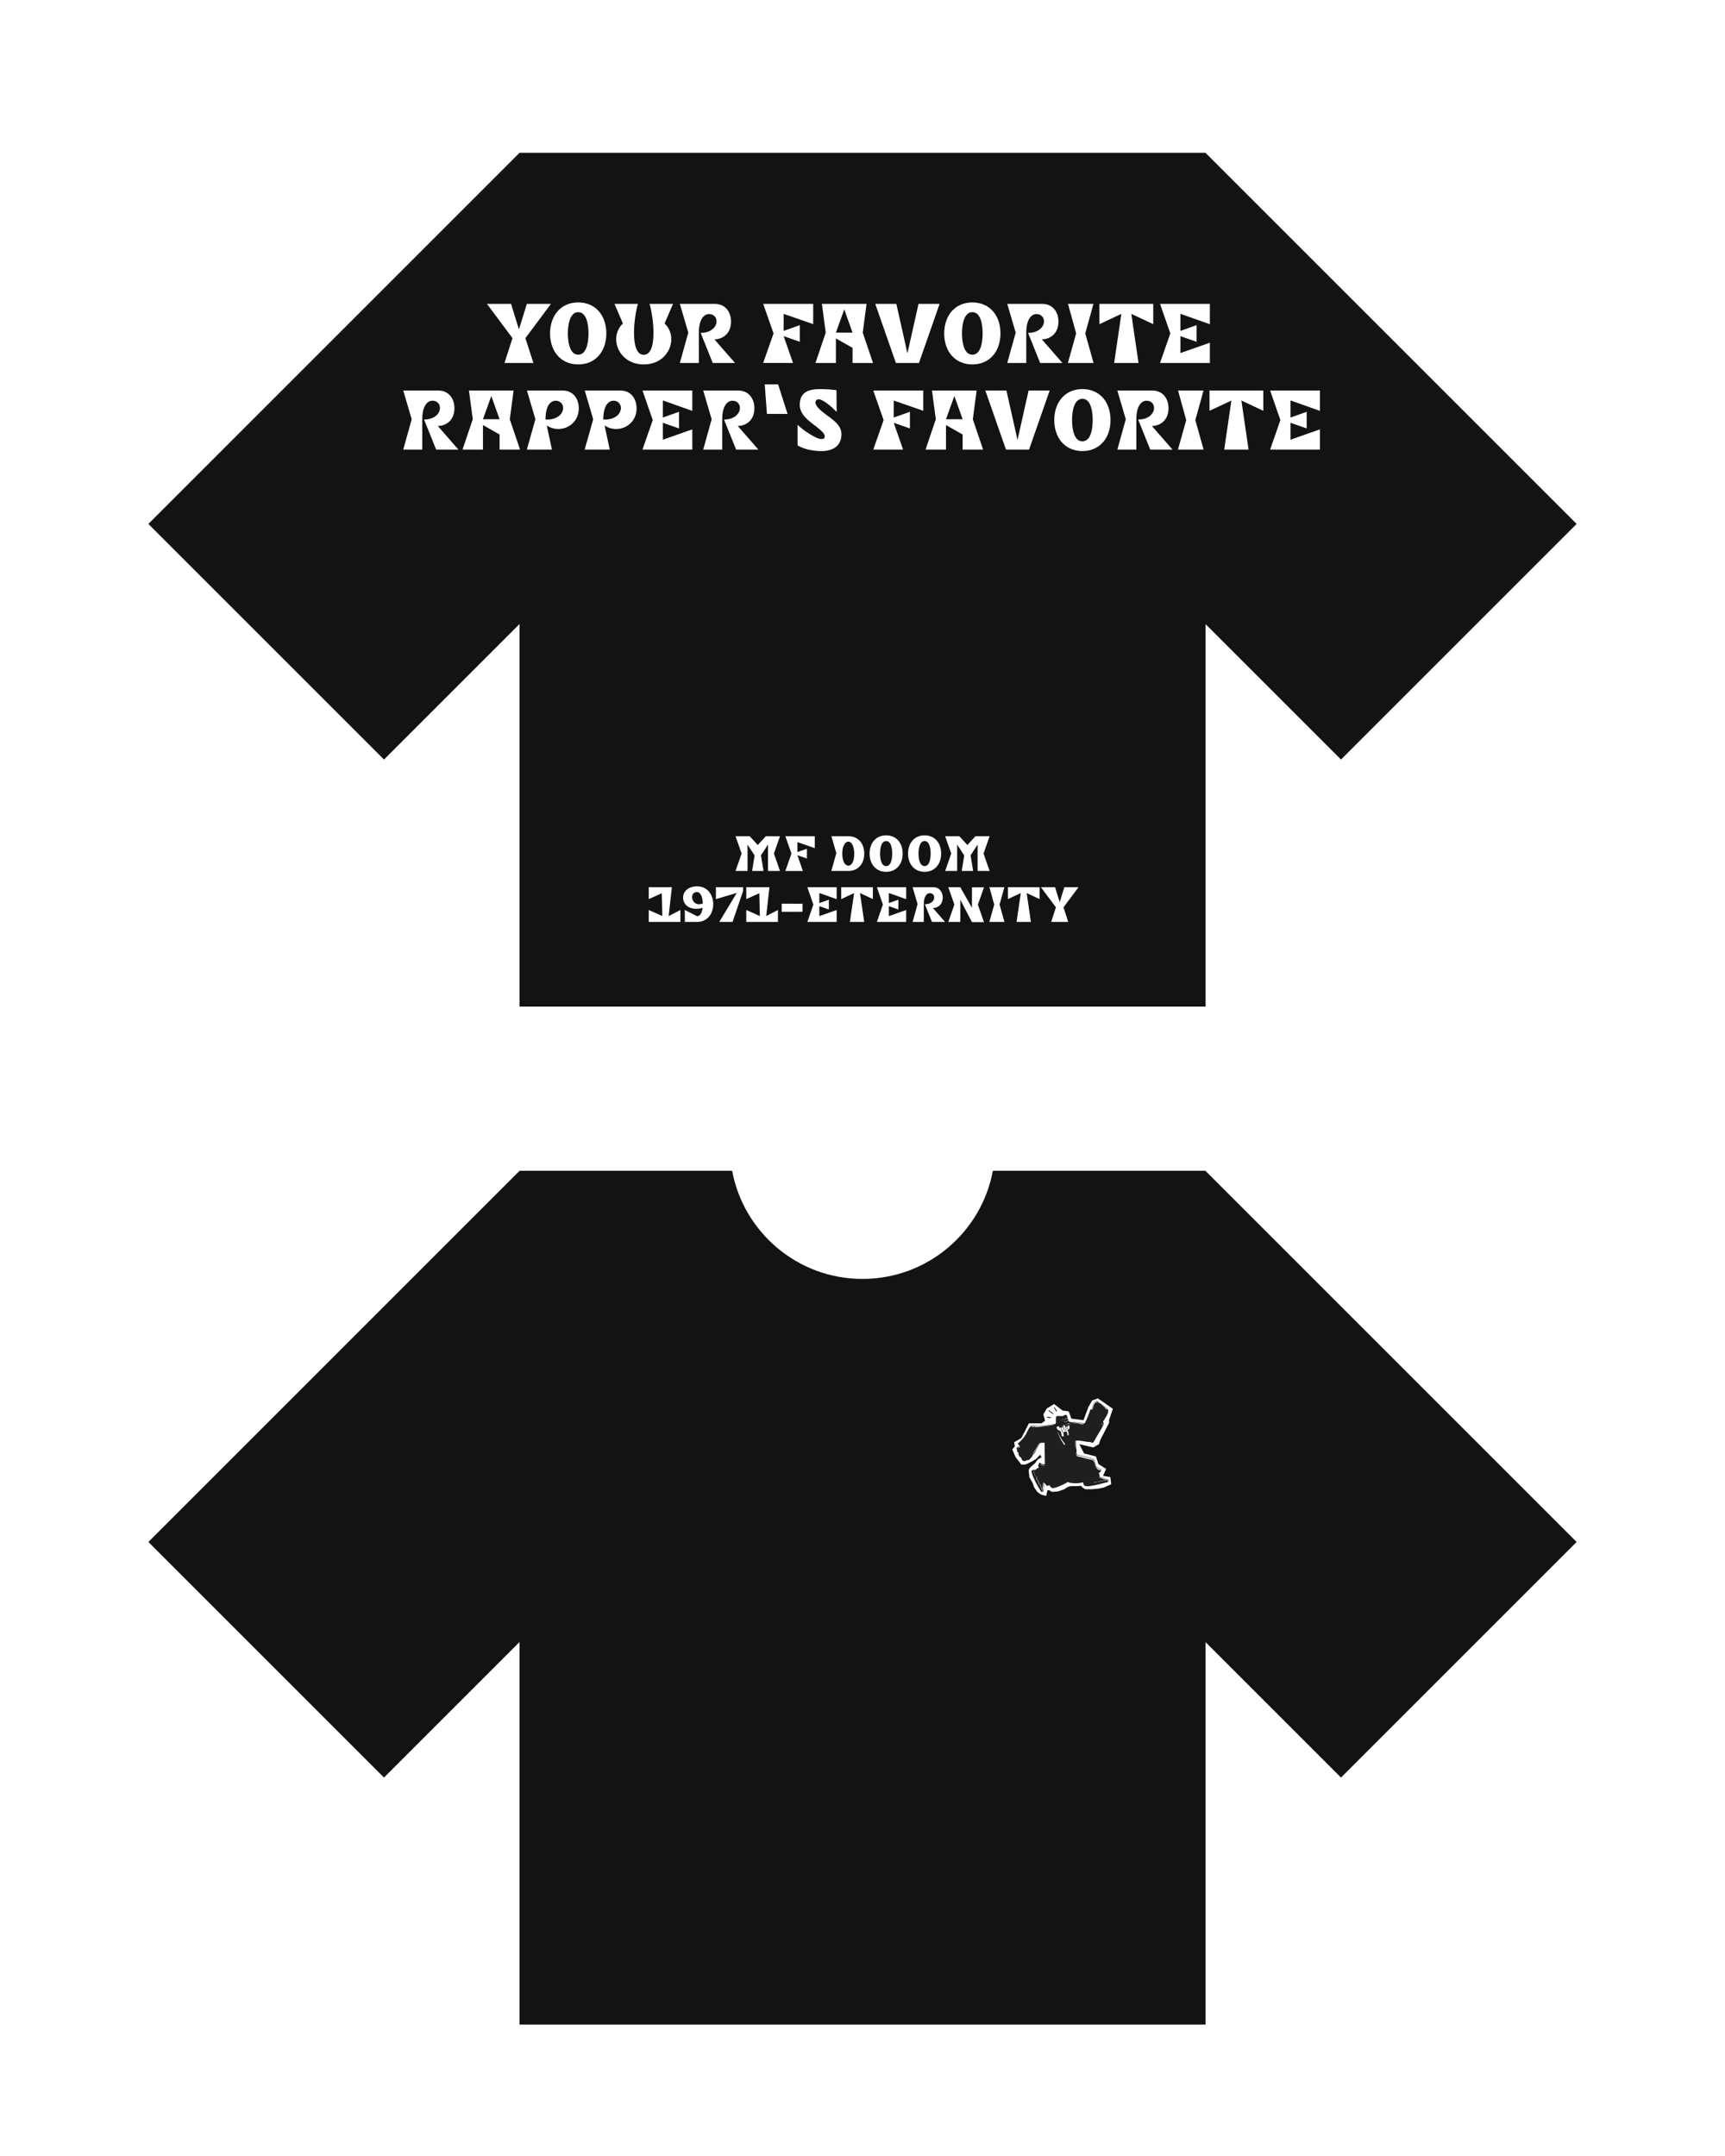 <?xml version="1.0" encoding="UTF-8"?>
<svg id="Calque_1" data-name="Calque 1" xmlns="http://www.w3.org/2000/svg" viewBox="0 0 1080 1350">
  <defs>
    <style>
      .cls-1 {
        fill: #1f1f20;
      }

      .cls-2 {
        fill: #fff;
      }

      .cls-3 {
        fill: #131313;
      }
    </style>
  </defs>
  <rect class="cls-2" x="-20.78" y="-21.98" width="1121.55" height="1401.94"/>
  <g>
    <polygon class="cls-1" points="754.8 95.66 754.8 95.76 754.7 95.66 754.8 95.66"/>
    <polygon class="cls-3" points="987.11 328.07 839.58 475.59 754.8 390.81 754.8 630.28 325.29 630.28 325.29 390.71 240.41 475.59 92.89 328.07 325.29 95.66 754.7 95.66 987.11 328.07"/>
    <g>
      <path class="cls-2" d="M320.87,211.74l-15.99-21.46h15.08l4.95,15.99,4.95-15.99h15.08l-15.99,21.46,5.01,15.54h-18.1l5.01-15.54Z"/>
      <path class="cls-2" d="M362.02,228.19c-10.76,0-17.59-8.03-17.64-19.41.06-11.38,6.89-19.41,17.64-19.41s17.59,8.02,17.59,19.41-6.89,19.41-17.59,19.41ZM362.02,222.1c5.46,0,6.43-8.37,6.43-13.32s-.97-13.32-6.43-13.32-6.49,8.37-6.49,13.32,1.02,13.32,6.49,13.32Z"/>
      <path class="cls-2" d="M403.05,222.16c4.61,0,6.09-6.43,6.09-13.77,0-6.66-1.25-14.06-2.45-18.1h14.68l-5.29,12.24c2.85,2.67,4.21,6.26,4.21,9.85,0,7.85-6.32,15.82-17.25,15.82s-17.25-7.97-17.25-15.82c0-3.58,1.37-7.17,4.21-9.85l-5.29-12.24h14.68c-1.2,4.04-2.45,11.44-2.45,18.1,0,7.34,1.48,13.77,6.09,13.77Z"/>
      <path class="cls-2" d="M446.24,227.28l-7.57-18.84c6.6,0,9.96-3.81,9.96-7.23,0-2.33-1.59-4.55-4.72-4.55s-6.37,3.19-6.37,11.72v18.9h-11.9l5.29-19.01-5.29-17.99h21.86c6.89,0,10.19,5.41,10.19,11.04,0,7.85-5.52,11.16-10.42,11.16l12.92,14.8h-13.94Z"/>
      <path class="cls-2" d="M509.13,190.28v12.69l-18.5-6.43v10.64l10.13-3.59v10.42l-10.13-3.53,5.86,16.79h-18.67l6.49-18.5-6.49-18.5h31.3Z"/>
      <path class="cls-2" d="M510.55,227.28l6.43-19.01-2.39-17.99h27.95l-2.39,17.99,6.43,19.01h-12.81v-9.45l-10.42-5.92v15.37h-12.81ZM533.77,208.27l-5.18-14.57-5.24,14.57h10.42Z"/>
      <path class="cls-2" d="M575.37,227.28h-14.46l-12.92-37h13.2l6.94,30.96,6.94-30.96h13.2l-12.92,37Z"/>
      <path class="cls-2" d="M608.78,228.19c-10.76,0-17.59-8.03-17.64-19.41.06-11.38,6.89-19.41,17.64-19.41s17.59,8.02,17.59,19.41-6.89,19.41-17.59,19.41ZM608.78,222.1c5.46,0,6.43-8.37,6.43-13.32s-.97-13.32-6.43-13.32-6.49,8.37-6.49,13.32,1.02,13.32,6.49,13.32Z"/>
      <path class="cls-2" d="M651.23,227.28l-7.57-18.84c6.6,0,9.96-3.81,9.96-7.23,0-2.33-1.59-4.55-4.72-4.55s-6.37,3.19-6.37,11.72v18.9h-11.9l5.29-19.01-5.29-17.99h21.86c6.89,0,10.19,5.41,10.19,11.04,0,7.85-5.52,11.16-10.42,11.16l12.92,14.8h-13.94Z"/>
      <path class="cls-2" d="M684.64,227.28h-16.05l5.18-18.5-5.12-18.5h15.94l-5.12,18.5,5.18,18.5Z"/>
      <path class="cls-2" d="M712.81,227.28h-15.25l4.5-30.73-13.72,6.43v-12.69h33.69v12.69l-13.72-6.43,4.5,30.73Z"/>
      <path class="cls-2" d="M757.48,227.28h-31.19l6.43-18.5-6.43-18.5h31.19v12.75l-18.44-6.54v10.7l10.13-3.59v10.42l-10.13-3.53v10.59l18.44-6.49v12.69Z"/>
      <path class="cls-2" d="M273.07,281.53l-7.57-18.84c6.6,0,9.96-3.81,9.96-7.23,0-2.33-1.59-4.55-4.72-4.55s-6.37,3.19-6.37,11.72v18.9h-11.9l5.29-19.01-5.29-17.99h21.86c6.89,0,10.19,5.41,10.19,11.04,0,7.85-5.52,11.16-10.42,11.16l12.92,14.8h-13.94Z"/>
      <path class="cls-2" d="M289.57,281.53l6.43-19.01-2.39-17.99h27.95l-2.39,17.99,6.43,19.01h-12.81v-9.45l-10.42-5.92v15.37h-12.81ZM312.79,262.52l-5.18-14.57-5.24,14.57h10.42Z"/>
      <path class="cls-2" d="M329.86,281.53l5.35-19.01-5.29-17.99h22.25c6.77,0,10.19,5.18,10.19,11.21,0,11.04-11.95,16.16-20.03,10.7l3.24,15.08h-15.71ZM348.02,250.91c-3.59,0-6.49,3.47-6.49,11.78,7.57.4,11.04-3.76,11.04-7.29,0-2.39-1.94-4.5-4.55-4.5Z"/>
      <path class="cls-2" d="M366.05,281.53l5.35-19.01-5.29-17.99h22.25c6.77,0,10.19,5.18,10.19,11.21,0,11.04-11.95,16.16-20.03,10.7l3.24,15.08h-15.71ZM384.21,250.91c-3.59,0-6.49,3.47-6.49,11.78,7.57.4,11.04-3.76,11.04-7.29,0-2.39-1.94-4.5-4.55-4.5Z"/>
      <path class="cls-2" d="M433.44,281.53h-31.19l6.43-18.5-6.43-18.5h31.19v12.75l-18.44-6.54v10.7l10.13-3.59v10.42l-10.13-3.53v10.59l18.44-6.49v12.69Z"/>
      <path class="cls-2" d="M460.87,281.53l-7.57-18.84c6.6,0,9.96-3.81,9.96-7.23,0-2.33-1.59-4.55-4.72-4.55s-6.37,3.19-6.37,11.72v18.9h-11.9l5.29-19.01-5.29-17.99h21.86c6.89,0,10.19,5.41,10.19,11.04,0,7.85-5.52,11.16-10.42,11.16l12.92,14.8h-13.94Z"/>
      <path class="cls-2" d="M493.08,259.17h-12.92l-1.37-18.5h8.37l5.92,18.5Z"/>
      <path class="cls-2" d="M499.34,278.86v-12.86c3.42,3.36,11.61,8.94,15.03,8.94,1.42,0,1.99-.57,1.99-1.82,0-1.76-2.56-3.81-5.35-6.03-4.55-3.42-10.3-7.51-10.3-13.55,0-8.37,6.03-9.9,12.86-9.9,3.3,0,7.29.28,10.13.68l.11,13.6c-3.36-3.42-8.54-7.91-11.33-7.91-1.48,0-1.94,1.31-1.94,2.05,0,2.16,3.07,4.89,6.32,7.34,4.72,3.41,9.96,6.89,9.96,12.41,0,7.34-5.18,10.64-12.58,10.64-4.95,0-10.87-1.08-14.91-3.58Z"/>
      <path class="cls-2" d="M578.05,244.54v12.69l-18.5-6.43v10.64l10.13-3.59v10.42l-10.13-3.53,5.86,16.79h-18.67l6.49-18.5-6.49-18.5h31.3Z"/>
      <path class="cls-2" d="M579.47,281.53l6.43-19.01-2.39-17.99h27.95l-2.39,17.99,6.43,19.01h-12.81v-9.45l-10.42-5.92v15.37h-12.81ZM602.69,262.52l-5.18-14.57-5.24,14.57h10.42Z"/>
      <path class="cls-2" d="M644.29,281.53h-14.46l-12.92-37h13.2l6.94,30.96,6.94-30.96h13.2l-12.92,37Z"/>
      <path class="cls-2" d="M677.69,282.44c-10.76,0-17.59-8.02-17.64-19.41.06-11.38,6.89-19.41,17.64-19.41s17.59,8.02,17.59,19.41-6.89,19.41-17.59,19.41ZM677.69,276.35c5.46,0,6.43-8.37,6.43-13.32s-.97-13.32-6.43-13.32-6.49,8.37-6.49,13.32,1.02,13.32,6.49,13.32Z"/>
      <path class="cls-2" d="M720.15,281.53l-7.57-18.84c6.6,0,9.96-3.81,9.96-7.23,0-2.33-1.59-4.55-4.72-4.55s-6.37,3.19-6.37,11.72v18.9h-11.9l5.29-19.01-5.29-17.99h21.86c6.89,0,10.19,5.41,10.19,11.04,0,7.85-5.52,11.16-10.42,11.16l12.92,14.8h-13.94Z"/>
      <path class="cls-2" d="M753.55,281.53h-16.05l5.18-18.5-5.12-18.5h15.94l-5.12,18.5,5.18,18.5Z"/>
      <path class="cls-2" d="M781.72,281.53h-15.25l4.5-30.73-13.72,6.43v-12.69h33.69v12.69l-13.72-6.43,4.5,30.73Z"/>
      <path class="cls-2" d="M826.4,281.53h-31.19l6.43-18.5-6.43-18.5h31.19v12.75l-18.44-6.54v10.7l10.13-3.59v10.42l-10.13-3.53v10.59l18.44-6.49v12.69Z"/>
    </g>
    <g>
      <path class="cls-2" d="M474.42,529.12l5.06-5.52h8.87l-3.82,10.88,3.82,10.88h-7.53v-16.5l-4.39,6.73,1.61,9.78h-7.16l1.57-9.71-4.42-6.8v16.5h-7.53l3.82-10.88-3.82-10.88h8.87l5.05,5.52Z"/>
      <path class="cls-2" d="M510.11,523.6v7.47l-10.88-3.78v6.26l5.96-2.11v6.13l-5.96-2.08,3.45,9.88h-10.98l3.82-10.88-3.82-10.88h18.41Z"/>
      <path class="cls-2" d="M531.21,545.36h-10.71l3.11-11.18-3.08-10.58h10.68c6.03,0,9.88,4.52,9.88,10.88s-3.85,10.88-9.88,10.88ZM527.32,534.58c0,4.96,1.91,7.5,3.82,7.5s3.68-2.44,3.68-7.5-1.84-7.6-3.68-7.6-3.82,2.58-3.82,7.6Z"/>
      <path class="cls-2" d="M554.81,545.9c-6.33,0-10.34-4.72-10.38-11.42.03-6.7,4.05-11.42,10.38-11.42s10.34,4.72,10.34,11.42-4.05,11.42-10.34,11.42ZM554.81,542.31c3.21,0,3.78-4.92,3.78-7.83s-.57-7.83-3.78-7.83-3.82,4.92-3.82,7.83.6,7.83,3.82,7.83Z"/>
      <path class="cls-2" d="M578.89,545.9c-6.33,0-10.34-4.72-10.38-11.42.03-6.7,4.05-11.42,10.38-11.42s10.34,4.72,10.34,11.42-4.05,11.42-10.34,11.42ZM578.89,542.31c3.21,0,3.78-4.92,3.78-7.83s-.57-7.83-3.78-7.83-3.82,4.92-3.82,7.83.6,7.83,3.82,7.83Z"/>
      <path class="cls-2" d="M605.67,529.12l5.05-5.52h8.87l-3.82,10.88,3.82,10.88h-7.53v-16.5l-4.39,6.73,1.61,9.78h-7.16l1.57-9.71-4.42-6.8v16.5h-7.53l3.82-10.88-3.82-10.88h8.87l5.06,5.52Z"/>
      <path class="cls-2" d="M414.34,559.3l-8.17,3.68v-7.47h14.5l-2.04,18.08,7.36-3.78v7.47h-19.82v-7.47l8.5,3.78-.33-14.29Z"/>
      <path class="cls-2" d="M436.44,554.98c6.7,0,10.11,5.59,10.11,11.18s-3.38,11.11-10.11,11.11h-7.67v-7.47l7.67,3.88c2.11,0,3.11-2.41,3.45-5.29-1.31.47-2.68.7-4.02.7-4.29,0-8.2-2.44-8.2-7.16,0-3.62,3.21-6.96,8.77-6.96ZM437.64,566.2c.77,0,1.57-.17,2.38-.47-.07-3.62-1.21-7.16-3.72-7.16-2.01,0-2.98,1.51-2.98,3.18,0,2.08,1.51,4.45,4.32,4.45Z"/>
      <path class="cls-2" d="M465.23,557.93l-6.6,19.35h-8.3l10.95-18.18-13.06,3.88v-7.47h17.01v2.41Z"/>
      <path class="cls-2" d="M475.41,559.3l-8.17,3.68v-7.47h14.5l-2.04,18.08,7.36-3.78v7.47h-19.82v-7.47l8.5,3.78-.33-14.29Z"/>
      <path class="cls-2" d="M489.41,570.95v-5.09l13.06.03v5.02l-13.06.03Z"/>
      <path class="cls-2" d="M523.82,577.28h-18.35l3.78-10.88-3.78-10.88h18.35v7.5l-10.85-3.85v6.29l5.96-2.11v6.13l-5.96-2.08v6.23l10.85-3.82v7.47Z"/>
      <path class="cls-2" d="M541.07,577.28h-8.97l2.65-18.08-8.07,3.78v-7.47h19.82v7.47l-8.07-3.78,2.64,18.08Z"/>
      <path class="cls-2" d="M567.35,577.28h-18.35l3.78-10.88-3.78-10.88h18.35v7.5l-10.85-3.85v6.29l5.96-2.11v6.13l-5.96-2.08v6.23l10.85-3.82v7.47Z"/>
      <path class="cls-2" d="M583.49,577.28l-4.45-11.08c3.88,0,5.86-2.24,5.86-4.25,0-1.37-.94-2.68-2.78-2.68s-3.75,1.87-3.75,6.9v11.11h-7l3.11-11.18-3.11-10.58h12.86c4.05,0,5.99,3.18,5.99,6.5,0,4.62-3.25,6.56-6.13,6.56l7.6,8.7h-8.2Z"/>
      <path class="cls-2" d="M601.23,577.28h-7.53l3.82-10.88-3.82-10.88h7.53l7.3,12.92v-12.82h7.53l-3.82,10.88,3.82,10.88h-7.53l-7.3-13.99v13.89Z"/>
      <path class="cls-2" d="M628.86,577.28h-9.44l3.05-10.88-3.01-10.88h9.37l-3.01,10.88,3.05,10.88Z"/>
      <path class="cls-2" d="M645.43,577.28h-8.97l2.65-18.08-8.07,3.78v-7.47h19.82v7.47l-8.07-3.78,2.65,18.08Z"/>
      <path class="cls-2" d="M661.1,568.14l-9.41-12.62h8.87l2.91,9.41,2.91-9.41h8.87l-9.41,12.62,2.95,9.14h-10.65l2.95-9.14Z"/>
    </g>
  </g>
  <g>
    <polygon class="cls-1" points="754.8 733.11 754.8 733.21 754.7 733.11 754.8 733.11"/>
    <path class="cls-3" d="M987.11,965.52l-147.53,147.52-84.78-84.78v239.47h-429.51v-239.57l-84.88,84.88-147.52-147.52,232.4-232.41h133.09c7.19,38.53,41,67.7,81.62,67.7s74.43-29.17,81.62-67.7h133.08l232.41,232.41Z"/>
    <g>
      <polygon class="cls-2" points="653.23 885.66 654.31 889.56 652.16 891.22 644.18 891.22 641.06 897.35 639.41 900.47 634.93 903.1 635.41 905.63 633.76 907.58 634.73 909.82 635.9 912.54 638.14 915.27 639.31 917.02 642.03 917.02 645.35 915.47 648.75 913.52 651.09 910.89 652.16 912.45 649.73 913.91 647.98 916.24 645.05 918.78 644.03 920.43 644.47 925.01 646.42 928.32 647.49 931.34 649.53 934.26 651.77 935.82 654.99 936.7 655.77 933.19 656.84 933.09 658.59 934.16 662.39 933.87 666.09 932.61 668.62 931.05 670.18 930.56 673.59 930.56 676.8 930.37 677.87 931.53 679.53 932.51 683.52 932.51 687.22 932.22 691.02 931.44 695.7 929.39 695.21 924.91 690.63 924.13 692.48 919.75 687.71 916.73 686.15 911.96 678.74 910.12 675.73 904.31 684.5 906.31 688 904.31 688.98 901.44 694.43 890.83 694.33 889.27 696.77 882.16 687.42 875.63 683.81 876.9 681.38 881.18 678.36 889.27 670.76 888.29 669.11 883.72 665.26 883.23 659.95 879.14 655.38 881.96 653.23 885.66"/>
      <path class="cls-1" d="M636.55,906.39l1.8-1.23-1.23-1.06c.33-.16.49-.57.74-.82.25-.25.74-.65,1.06-.9,1.23-1.14,2.54-2.86,3.44-4.33.82-1.64,1.55-3.68,2.86-4.91.08-.08.25-.33.41-.41.25-.08.74-.08.98-.08,1.8.08,3.52.16,5.32,0,2.86-.08,5.73-.65,8.51-.9.49-.16.65-.82.65-1.23.08-.25,0-.41,0-.57,0-.82-.25-3.03.65-3.27,1.15-.16,2.37.08,3.44,0,.65-.08,1.64-.9,2.13-.82.98.25,1.06,1.88,1.23,2.54.08.33.33.98.49,1.31.57.98,1.64.57,2.54.65l7.53.9c1.55-2.7,2.45-5.73,3.6-8.59.25-.33.41-.25.82-.08.57-1.64.65-3.84,2.13-4.99.74-.49.98-.49,1.8,0,.65.33,1.06.98,1.72,1.31.49.41,1.15.65,1.8,1.31.25.25.65.49.57.9.08,0,.16-.08.25-.08.25,0,1.8,1.15,1.88,1.47.49,1.47-.33,3.44-1.23,4.66-.41.65-.57.82-.9,1.55-.25.33-.98,1.31-.9,1.64,0,.33.41.74.41,1.23,0,.08-.49,1.06-.57,1.23-1.23,2.54-2.78,4.99-4.25,7.36-.33.74-1.47,2.94-2.04,3.19-.74.33-1.06-.41-1.64-.49-.25,0-.41.08-.57.08-2.13-.16-4.25-.74-6.38-.9-.65,0-1.31.08-1.96-.08.08,1.06,0,1.96.08,2.95,0,.98.25,2.13.33,3.11,0,1.15-.33,2.13.57,3.03,3.35.41,6.54,1.47,9.73,2.37.33.25,1.06,1.8,1.23,2.21.16.65.57,2.29.82,2.7.25.25,1.15.82,1.47.98.49.33,1.06.57,1.64.9l-.57.57c.16.08.49.25.41.41-.16.33-1.39,1.06-1.39,1.23.08.49.57,1.31.57,1.72,0,.16-.16.25-.25.33,0,.16,2.54.9,2.94,1.06l1.88.74c.33.16.65.08.82.49.08.08.16.74.08.9-.08,0-1.06.57-1.23.57-.49.16-1.15.16-1.55.33-3.19.82-7.93,2.13-11.04,2.04-.25,0-1.15-.16-.98-.49l-.49.08-.65-2.05c-.65.08-1.31.33-1.88.41-2.05.33-4.66.25-6.63-.16-.25-.08-.74-.49-.82-.49-1.72.9-3.52,1.96-5.32,2.62-.98.41-3.76,1.47-4.66,1.23-.74-.16-1.47-1.64-1.88-1.8-.57-.08-.82.65-1.39.41-.49-.33-1.31-1.64-1.88-2.04-.08,1.39-.16,2.62-.33,4.01,0,.82.25,1.55-.82,1.8-.49.25-.82-.41-1.06-.82-1.39-2.29-2.86-4.75-3.84-7.12-.82-1.64-1.55-3.35-1.8-5.15.08-.25,1.15-.74,1.31-.82.33,0,.41.25.65.25.08,0,.98-.33,1.06-.41.08-.08,0-.25.08-.41.16-.16,1.39-.49,1.47-.57.08-.41-.33-1.06-.33-1.64,0-.16.25-.65.49-.41-.08-.25.08-1.23.25-1.31.25-.08.65.49.82.65.33.16,1.39.49,1.88.57.25,0,.49-.16.74,0l-.16-13.5c-.16-.25-1.23,0-1.47,0-.41,0-1.06-.08-1.47.16-.49.82-.98,1.72-1.47,2.62-.74,1.23-1.39,3.03-2.21,4.17-.33.41-.33.25-.57.16-.41-.16-.25.49-.25.74-.08.41-1.72,2.37-2.13,2.7-.33.41-1.15.16-1.72.33-.16.08-.33.41-.49.41-.08.08-1.23.08-1.31.08-.49,0-.49-.25-.74-.49l-.25-.16c-.25-.41-.57-1.47-.65-1.55-.08-.08-.57-.16-.82-.49l-.74-1.14c-.08-.33,0-.98-.08-1.23-.08,0-.65-.74-.74-.9-.16-.25-.41-2.13-.33-2.45ZM637.12,906.71l1.47-.82.25-.25c-.74-.16-1.64.33-1.72,1.06ZM645.71,893.3c0,.41,1.8,0,1.96,0,.33.08.49.25.98.25,1.06,0,2.29-.16,3.35-.25,2.45-.25,4.91-.74,7.36-.98-.08-.25-.33-.25-.49-.16-.82,0-1.8.25-2.7.33-3.27.41-6.22.49-9.49.41-.16,0-.98,0-.98.41ZM646.78,920.62l1.31,3.6.25.16c-.41-.9-.74-1.72-.98-2.62-.16-.16-.41-1.31-.57-1.15ZM647.1,910.23l3.52-6.46c-.57.33-.74,1.15-1.06,1.64-.82,1.39-1.72,2.78-2.45,4.17-.16.25-.49.65,0,.65ZM648.9,924.96c.08.41.08,1.23.16,1.64l.33.33-.33-2.62c-.16-.25-.16.57-.16.66ZM649.88,926.84c.08.9.33,1.96.49,2.78.16-.08.16-.16.16-.33-.08-.9-.33-1.72-.49-2.62-.25-.08-.16,0-.16.16ZM651.27,929.05l-.25.25c.49,1.39.82,2.78,1.47,4.17.16.41.41.33.25,0-.08-.25-.25-.65-.41-.9-.41-1.06-.74-2.29-1.06-3.52ZM651.68,917.1c-.08.16.08.16.16.25.57.25,1.64.41,2.21.65-.16-.41-2.29-.98-2.37-.9ZM652.66,931.75c.08.41-.08,1.06.25,1.39.16-.98.25-1.88.25-2.94.08-.57.41-1.64,0-2.13l-.49,3.68ZM655.53,887.65v-.41c.08-.16.25-.08.41-.08.33,0,2.05.16,2.13.49l-.08.25c-.16.16-2.37-.16-2.45-.25ZM656.51,883.15l.33-.08h.16c.65.82,1.72,1.23,2.29,1.88.41.33.16.74-.16.49l-2.54-1.96c-.08-.08-.16-.25-.08-.33ZM659.95,881.52c-.16-.25.25-.49.41-.33.33.82.98,1.55,1.23,2.21,0,.16.08.41,0,.49l-.25.08-1.39-2.45ZM661.5,893.63c.08,1.72,1.47,1.96,2.62,2.62l.74,3.11,1.06.08c.16-.16-.25-2.04-.08-2.62.16-.25,1.55-.49,1.88-.41.33.08.57,2.05.65,2.45.08.16.57-.33.65-.33v-.65c-.08-.82-.25-1.64-.25-2.45,0-.16.82-.9.82-1.15.16-.33-.08-1.23-.08-1.64,0-.49-.98.25-.82.33h.25l-.16.41-.16-.33c-.33.41-.82.57-1.31.49-.08.25.25.16.25.33,0,.08-.08.16-.08.25.08.25.25.41.25.65-.08.25-.57.9-.74.98-.25,0-.98-.16-1.06-.33-.16-.41-.25-1.47-.25-1.88-.08-.16,0-.41-.16-.49,0,.98-.74,1.06-1.47.98s-1.06-.41-1.31-1.15l-1.23.74ZM662.07,896.73l1.96,4.34c.49.74,1.8,3.19,2.37,3.68.08.08.16.16.25.16,0-.25.16-.57.08-.82-.08-.25-.98-1.14-1.15-1.55-1.31-1.88-2.37-3.76-3.35-5.81h-.16ZM663.05,894.36c0-.41.33-.41.33,0h-.33ZM663.95,895.02c1.15-.08,1.39.9,1.47,1.8,0,.25,0,.41-.16.41-.25-.49-.25-1.23-.49-1.55-.16-.33-.65-.33-.82-.65ZM664.04,894.53c.08-.33.57,0,.41.16-.16.08-.49,0-.41-.16ZM664.28,889.37l4.01-1.23-.08-.25c-.74.33-1.39.57-2.13.82-.41.16-.9.25-1.31.41-.08,0-.49.16-.49.25ZM664.53,893.79c.65.08.74-.49.82-1.15-.25.16-.25.65-.41.82-.08.16-.33.16-.41.33ZM665.1,894.03h.33l-.08.25c-.25.25-.33.08-.25-.25ZM665.67,892.4l.98-.08v-.16l-.82.08c-.16.08-.25,0-.16.16ZM665.75,890.35l3.11-.49-.08-.25-2.37.49-.65.25ZM665.75,892.56l.41,2.78.82.16.49-.82c0-.08-.74-1.96-.82-2.04-.16-.16-.65,0-.9-.08ZM666.65,891.91l3.19-.41-.41-.25-2.78.65ZM667.23,893.14c.08.25.16.25.25.25.57-.08,1.23-.57,1.31-1.06-.49.41-.82.98-1.55.82ZM667.72,886.51l.33,1.14c-.08-.41-.08-.98-.33-1.14ZM667.96,893.95c0-.16,0-.25.08-.33h.25v.33h-.33ZM668.37,896.33c-.08-.74-.41-1.8.41-2.21,0,.33-.25.49-.25.74,0,.49.33,1.31-.16,1.47ZM669.27,898.37h.16l-.08-.33h-.08v.33ZM669.76,892.15l.08-.25c0-.08.49.08.41-.16h-.49v.41ZM670.33,890.68c1.23.41,2.7.25,4.09.49.9.25,1.88.49,2.78.66.57,0,1.23.16,1.55-.25-2.7-.41-5.4-.9-8.1-.98l-.33.08ZM673.2,901.81c.08.98,0,1.88.08,2.86.08,1.06.25,2.21.33,3.27v-1.8c-.08-1.06-.16-2.13-.16-3.11,0-.41-.08-1.06-.25-1.23ZM673.61,908.76c0,.49-.08.9,0,1.31,0,.41.08.82.57.74-.16-.25-.41-.33-.49-.65-.08-.33-.08-.82-.08-1.39ZM673.61,908.76v-.82.82ZM673.69,910.97c.08.65.74.82,1.23.98,2.54.57,4.91,1.39,7.44,1.88.57.16,1.23.08,1.88.57.41.25.9,1.64,1.23,2.21.25.74.41,1.64.65,2.29.08.16.08.41.33.33-.41-1.15-.74-2.37-1.15-3.6-.25-.33-.9-1.88-1.15-2.04-.25-.16-.49-.08-.74-.16-2.54-.65-4.74-1.47-7.28-1.88-.82-.16-1.64-.16-2.45-.57ZM683.67,882.91c.25,0,.16-.08.25-.25.08-.33.25-.74.41-1.23.33-.9.49-2.54,1.47-3.11.08-.08,1.06-.41,1.15-.41.41,0,1.55.98,1.64.98.08-.25-.16-.33-.25-.41-.41-.33-1.64-1.06-2.13-.98-.16,0-1.23.9-1.31,1.06-.25.49-.9,2.86-1.06,3.68-.08.16-.16.41-.16.65ZM684.65,928.15c0,.16.25.16.33.16.33.08.82.08,1.06.08.25.08.49.08.57-.16l-1.96-.08ZM686.45,927.66c0,.08.08.08.16.08.82.16,1.72.16,2.45.25,0,0-.16-.16-.25-.16l-.65-.08c-.41-.08-.82,0-1.31,0-.08,0-.25-.16-.41-.08ZM686.53,918.74c0,.49.16.82.65,1.23.25.16,1.39.74,1.55.65.9-.41-.57-.74-.82-.98-.49-.25-.98-.57-1.39-.9ZM688.09,924.96c.57.25,1.23.57,1.8.74.57.25,1.8.74,2.37.82.25.08.41.08.74.08,0-.16-.33-.25-.49-.33-1.23-.57-2.78-.98-4.17-1.47l-.25.16ZM688.9,927c0,.41.74.25.98.25l.57-.08c1.06-.08,1.96,0,2.94-.16l.08.49.25.08c0-1.23-.41-.74-1.06-.65-.33,0-.65-.08-.98,0-.98.08-1.8.25-2.78.08ZM689.39,891.17l.9.98.25-.33-1.15-.66ZM689.48,879.56c.65.33,1.15.9,1.72,1.39l.08-.25c-.65-.33-.98-.82-1.55-1.14-.08-.08-.08-.16-.25,0ZM691.68,881.68c.65.25,1.06.74,1.72,1.06.25-.33-1.39-1.39-1.64-1.47l-.08.41Z"/>
    </g>
  </g>
</svg>